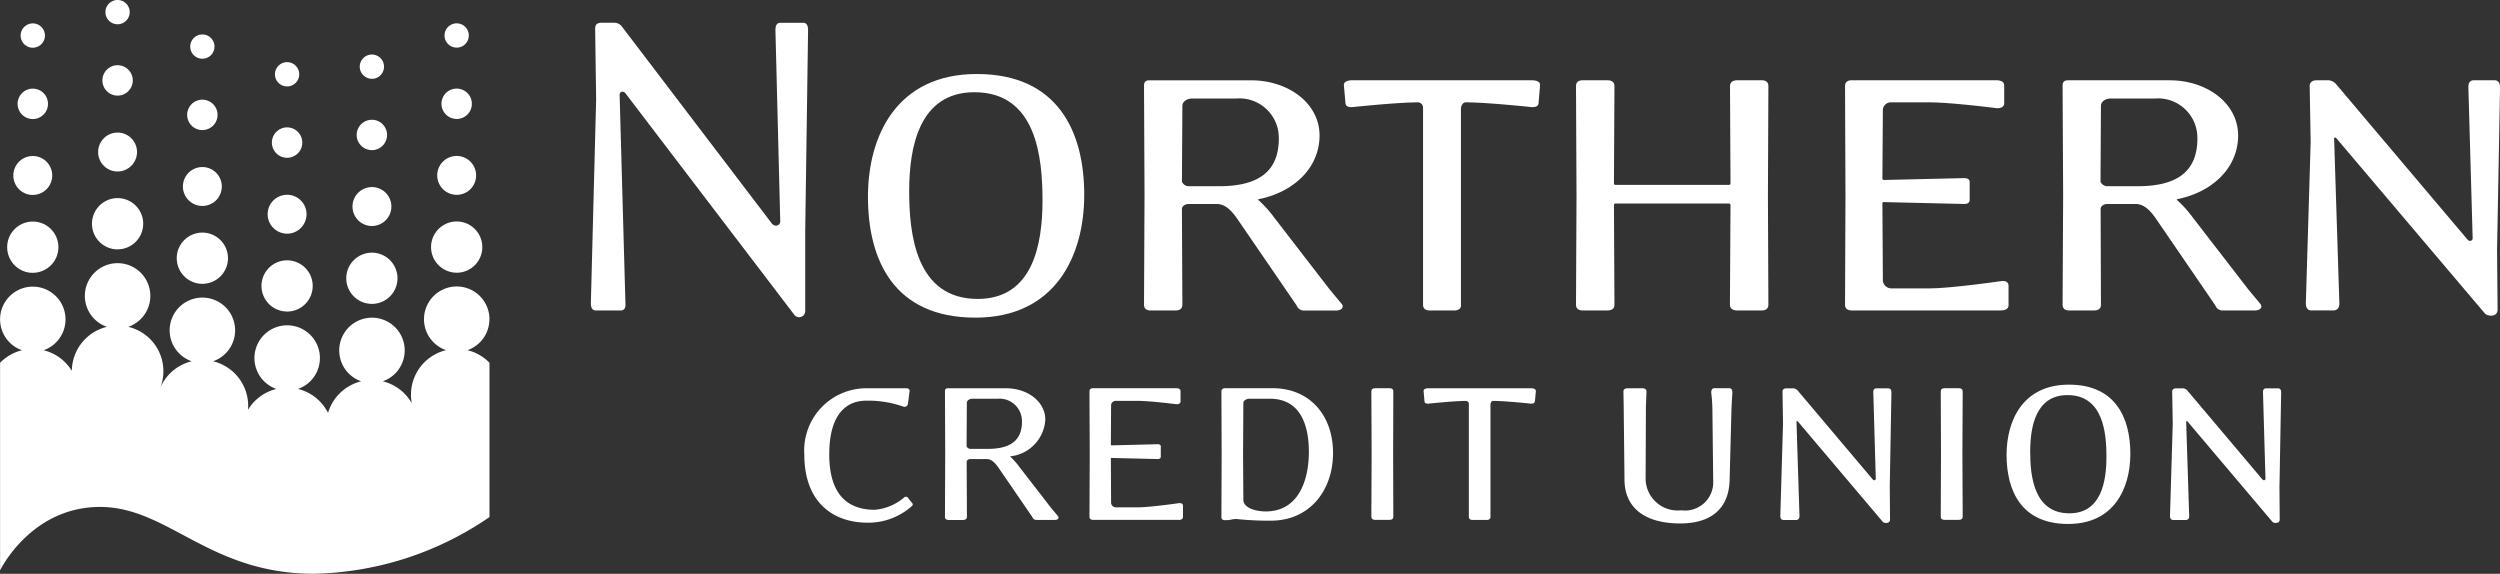 <svg xmlns="http://www.w3.org/2000/svg" width="195.81" height="44.941" viewBox="0 0 195.81 44.941">
  <rect x="0" y="0" width="195.81" height="44.941" fill="#333333" stroke="none"/>
  <g id="Group_4639" data-name="Group 4639" transform="translate(50 1092.581)">
    <g id="Group_4638" data-name="Group 4638" transform="translate(-50 -1099)">
      <g id="Group_4465" data-name="Group 4465" transform="translate(46.279 8.201)">
        <path id="Path_74" data-name="Path 74" d="M257.176,135.724v6.047a.477.477,0,0,1-.828.342l-13.255-17.388c-.193-.221-.454-.115-.454.11l.454,16.305c.036.334-.045.6-.38.6H240.8c-.341,0-.413-.264-.413-.6l.413-15.928-.077-5.558c0-.3.153-.449.493-.449h.975a.734.734,0,0,1,.63.3l11.723,15.4c.265.339.676.187.676-.149l-.376-14.949c0-.337.075-.6.376-.6h1.8c.3,0,.38.262.38.6l-.226,15.921" transform="translate(-240.387 -119.204)" fill="#fff"/>
        <path id="Path_75" data-name="Path 75" d="M316.363,140.648c0,3.417-.752,7.7-5.072,7.7-4.882,0-5.37-5.148-5.37-8.452,0-3.455.788-7.738,5.112-7.738,4.877,0,5.33,5.144,5.33,8.488m3.269-.447c0-4.957-2.07-9.468-8.414-9.468-6.273,0-8.526,4.841-8.526,9.615,0,4.956,2.028,9.467,8.411,9.467C317.375,149.815,319.631,144.969,319.631,140.2Z" transform="translate(-280.989 -126.717)" fill="#fff"/>
        <path id="Path_76" data-name="Path 76" d="M375.333,136.682c0,2.744-1.77,3.753-4.7,3.753h-2.366c-.264,0-.524-.226-.524-.409l.035-5.9c0-.3.343-.559.754-.559h3.45a3.082,3.082,0,0,1,3.348,3.116m4.916,12.958-.938-1.127-4.319-5.6a9.135,9.135,0,0,0-1.278-1.418c-.035,0,0,0,.041-.045,2.779-.559,4.769-2.475,4.769-4.993s-2.443-4.319-5.371-4.319h-7.963c-.374,0-.414.224-.414.453l.04,8.564-.04,8.56c0,.3.189.452.525.452h1.919c.371,0,.56-.152.56-.452l-.035-7.512c0-.186.223-.375.524-.375h2.218c.559,0,1.05.375,1.572,1.129l4.66,6.8.077.148a.6.6,0,0,0,.527.264h2.515C380.249,150.164,380.471,149.9,380.249,149.64Z" transform="translate(-321.448 -127.631)" fill="#fff"/>
        <path id="Path_77" data-name="Path 77" d="M424.962,133.864c0,.338-.263.376-.527.376,0,0-3.532-.376-5.183-.376-.188,0-.339.189-.374.45v15.4c.036.3-.188.452-.525.452h-1.915c-.338,0-.528-.152-.528-.452V134.277a.414.414,0,0,0-.38-.412c-1.649,0-5.177.376-5.177.376-.268,0-.526-.038-.526-.376l-.115-1.313c-.038-.308.3-.416.641-.416h14.081c.341,0,.68.108.64.416l-.112,1.313" transform="translate(-350.73 -127.631)" fill="#fff"/>
        <path id="Path_78" data-name="Path 78" d="M476.436,150.164H474.52c-.339,0-.565-.152-.565-.452L474,141.9a.122.122,0,0,0-.115-.109h-8.9a.122.122,0,0,0-.114.109l.039,7.813c0,.3-.19.452-.57.452h-1.915c-.335,0-.526-.152-.526-.452l.04-8.524-.04-8.6c0-.3.191-.453.526-.453h1.915c.38,0,.57.154.57.453l-.039,7.66c0,.036.039.077.114.077h8.9c.076,0,.115-.041.115-.077l-.039-7.66c0-.3.226-.453.565-.453h1.916c.337,0,.525.154.525.453l-.036,8.6.036,8.524c0,.3-.188.452-.525.452" transform="translate(-384.739 -127.631)" fill="#fff"/>
        <path id="Path_79" data-name="Path 79" d="M534.6,150.164H522.919c-.339,0-.525-.152-.525-.452l.034-8.56-.034-8.564c0-.3.186-.453.525-.453h11.3c.381,0,.641.108.641.416v1.384c0,.305-.3.418-.641.38,0,0-3.532-.45-5.218-.45h-2.966a.632.632,0,0,0-.678.564l-.037,5.406a.118.118,0,0,0,.112.111l6.272-.147c.19,0,.451.036.451.3v1.393c0,.3-.261.333-.451.333l-6.272-.148a.1.1,0,0,0-.112.114l.037,6.045a.664.664,0,0,0,.678.6H529c1.686,0,5.6-.566,5.6-.566.26-.038.6,0,.6.373v1.506c0,.3-.265.412-.6.412" transform="translate(-424.162 -127.631)" fill="#fff"/>
        <path id="Path_80" data-name="Path 80" d="M581.881,136.682c0,2.744-1.765,3.753-4.7,3.753h-2.363c-.265,0-.527-.226-.527-.409l.034-5.9c0-.3.339-.559.756-.559h3.454a3.078,3.078,0,0,1,3.342,3.116M586.8,149.64l-.936-1.127-4.325-5.6a9.152,9.152,0,0,0-1.276-1.418c-.037,0,0,0,.036-.045,2.783-.559,4.771-2.475,4.771-4.993s-2.443-4.319-5.369-4.319h-7.959c-.378,0-.42.224-.42.453l.042,8.564-.042,8.56c0,.3.191.452.525.452h1.917c.373,0,.561-.152.561-.452L574.3,142.2c0-.186.226-.375.527-.375h2.213c.565,0,1.056.375,1.578,1.129l4.656,6.8.077.148a.607.607,0,0,0,.531.264h2.509C586.8,150.164,587.028,149.9,586.8,149.64Z" transform="translate(-456.05 -127.631)" fill="#fff"/>
        <path id="Path_81" data-name="Path 81" d="M640.982,145.318l.043,4.773c0,.638-.789.52-.977.332L628.4,136.682c-.108-.114-.18-.038-.18,0l.411,12.916c0,.264-.076.565-.487.565h-1.686c-.382,0-.452-.3-.452-.565l.378-12.62-.077-4.39c0-.3.22-.453.558-.453h.829a.86.86,0,0,1,.676.3l10.292,12.171c.189.222.41.073.41-.08l-.335-11.827c0-.264.042-.565.45-.565h1.576c.376,0,.453.3.453.565l-.231,12.618" transform="translate(-491.682 -127.631)" fill="#fff"/>
        <path id="Path_82" data-name="Path 82" d="M293.318,211.918c-2.446,0-4.935-1.374-4.935-5.349a4.871,4.871,0,0,1,4.894-5.179h3.073c.151,0,.3.044.278.237l-.127.97a.27.27,0,0,1-.368.23,8.223,8.223,0,0,0-2.878-.465c-1.87,0-2.919,1.435-2.919,4.207,0,3.306,1.588,4.34,3.563,4.34a4.052,4.052,0,0,0,2.3-.964c.044-.041.2-.111.279,0l.339.425a.15.15,0,0,1,0,.238,5.116,5.116,0,0,1-3.5,1.311" transform="translate(-271.665 -172.762)" fill="#fff"/>
        <path id="Path_83" data-name="Path 83" d="M326.041,203.99c0,1.568-1.009,2.148-2.685,2.148H322c-.147,0-.3-.13-.3-.235l.021-3.373c0-.167.194-.319.431-.319h1.975a1.759,1.759,0,0,1,1.911,1.78m2.817,7.411-.537-.642-2.475-3.2a5.582,5.582,0,0,0-.729-.824c-.02,0,0,0,.021-.016a3.07,3.07,0,0,0,2.732-2.857c0-1.441-1.4-2.473-3.078-2.473H320.24c-.214,0-.233.133-.233.26l.019,4.9-.019,4.9c0,.169.1.256.3.256h1.1c.214,0,.321-.087.321-.256l-.021-4.3c0-.108.13-.216.3-.216h1.271c.319,0,.595.216.9.645l2.666,3.887.045.085a.332.332,0,0,0,.3.153h1.438C328.858,211.7,328.981,211.551,328.858,211.4Z" transform="translate(-292.273 -172.762)" fill="#fff"/>
        <path id="Path_84" data-name="Path 84" d="M359.488,211.7h-6.683c-.192,0-.3-.087-.3-.256l.021-4.9-.021-4.9c0-.175.106-.26.3-.26h6.466c.216,0,.366.064.366.237v.8c0,.175-.172.238-.366.214,0,0-2.018-.257-2.986-.257h-1.7a.362.362,0,0,0-.387.326l-.017,3.088c0,.022.017.071.062.071l3.589-.09c.106,0,.259.019.259.172v.79c0,.176-.154.2-.259.2l-3.589-.086c-.045,0-.062.017-.062.065l.017,3.457a.379.379,0,0,0,.387.346h1.7c.968,0,3.2-.325,3.2-.325.149-.021.345,0,.345.217v.859c0,.172-.152.238-.345.238" transform="translate(-313.452 -172.762)" fill="#fff"/>
        <path id="Path_85" data-name="Path 85" d="M389.02,206.357c0,2.19-.773,4.681-3.391,4.681-.623,0-1.74-.216-1.74-.92l-.024-3.549.024-4.04c0-.167.236-.319.473-.319h1.61c2.4,0,3.048,2.1,3.048,4.147m1.893.1c0-2.878-1.761-5.072-4.75-5.072h-3.693c-.192,0-.3.085-.3.26l.018,4.9-.018,4.942c0,.2.15.235.3.235a2.542,2.542,0,0,0,.454-.04,1.578,1.578,0,0,1,.45-.049,24.326,24.326,0,0,0,2.666.128C389.088,211.766,390.913,209.382,390.913,206.462Z" transform="translate(-332.783 -172.762)" fill="#fff"/>
        <path id="Path_86" data-name="Path 86" d="M417.291,211.7h-1.1c-.2,0-.3-.087-.3-.256l.021-4.9-.021-4.9c0-.175.106-.26.3-.26h1.1c.218,0,.32.085.32.26l-.014,4.9.014,4.9c0,.169-.1.256-.32.256" transform="translate(-354.76 -172.762)" fill="#fff"/>
        <path id="Path_87" data-name="Path 87" d="M436.32,202.38c0,.192-.153.217-.295.217,0,0-2.027-.217-2.972-.217-.106,0-.188.106-.209.257v8.812c.021.169-.116.256-.3.256h-1.093c-.2,0-.3-.087-.3-.256v-8.834a.234.234,0,0,0-.214-.234c-.949,0-2.963.217-2.963.217-.152,0-.3-.025-.3-.217l-.066-.753c-.018-.173.173-.237.37-.237h8.059c.187,0,.376.064.362.237l-.067.753" transform="translate(-362.384 -172.762)" fill="#fff"/>
        <path id="Path_88" data-name="Path 88" d="M481.027,202.938l-.149,5.674c-.066,2.231-1.482,3.366-3.866,3.366-2.666,0-4.321-1.135-4.366-3.366l-.063-5.824-.02-1.138c0-.175.128-.26.322-.26h1.159c.195,0,.325.085.325.26l-.045,1.138-.024,5.692a2.509,2.509,0,0,0,2.794,2.468,2.207,2.207,0,0,0,2.5-2.295l-.064-5.7a11.8,11.8,0,0,0-.092-1.225c0-.17.047-.343.258-.343h1.139c.218,0,.262.173.262.343,0,0-.044.666-.068,1.206" transform="translate(-391.688 -172.762)" fill="#fff"/>
        <path id="Path_89" data-name="Path 89" d="M516.413,208.934l.022,2.728c0,.36-.45.3-.559.2l-6.658-7.868c-.066-.064-.11-.018-.11,0l.234,7.39c0,.151-.041.324-.276.324H508.1c-.216,0-.258-.173-.258-.324l.211-7.215-.039-2.515c0-.175.128-.26.32-.26h.473a.521.521,0,0,1,.394.173l5.879,6.963c.11.127.24.041.24-.046l-.195-6.766c0-.151.02-.324.259-.324h.9c.215,0,.26.173.26.324l-.128,7.221" transform="translate(-414.679 -172.762)" fill="#fff"/>
        <path id="Path_90" data-name="Path 90" d="M545.306,211.7h-1.089c-.2,0-.3-.087-.3-.256l.018-4.9-.018-4.9c0-.175.1-.26.3-.26h1.089c.221,0,.329.085.329.26l-.023,4.9.023,4.9c0,.169-.108.256-.329.256" transform="translate(-438.188 -172.762)" fill="#fff"/>
        <path id="Path_91" data-name="Path 91" d="M566.527,206.26c0,1.953-.431,4.4-2.9,4.4-2.794,0-3.071-2.944-3.071-4.831,0-1.981.45-4.428,2.923-4.428,2.791,0,3.051,2.94,3.051,4.855M568.4,206c0-2.841-1.182-5.418-4.811-5.418-3.588,0-4.883,2.776-4.883,5.5,0,2.835,1.17,5.411,4.818,5.411C567.1,211.5,568.4,208.729,568.4,206Z" transform="translate(-447.822 -172.237)" fill="#fff"/>
        <path id="Path_92" data-name="Path 92" d="M604.034,208.934l.021,2.728c0,.36-.45.3-.563.2l-6.657-7.868c-.064-.064-.107-.018-.107,0l.237,7.39c0,.151-.038.324-.281.324h-.964c-.214,0-.259-.173-.259-.324l.216-7.215-.044-2.515c0-.175.132-.26.325-.26h.468a.508.508,0,0,1,.393.173l5.88,6.963c.114.127.241.041.241-.046l-.194-6.766c0-.151.021-.324.262-.324h.9c.222,0,.26.173.26.324l-.129,7.221" transform="translate(-471.778 -172.762)" fill="#fff"/>
      </g>
      <g id="Group_4466" data-name="Group 4466" transform="translate(0)">
        <path id="Path_94" data-name="Path 94" d="M152.836,141.1a.951.951,0,1,0-.951-.951A.95.95,0,0,0,152.836,141.1Zm0,5.588a1.19,1.19,0,1,0-1.19-1.19A1.19,1.19,0,0,0,152.836,146.687Zm6.641,11.444a2.006,2.006,0,1,0-2.006-2.007A2.007,2.007,0,0,0,159.477,158.131Zm-6.641-5.5a1.523,1.523,0,1,0-1.523-1.523A1.523,1.523,0,0,0,152.836,152.63Zm0,6.1a2.006,2.006,0,1,0-2.006-2.006A2.006,2.006,0,0,0,152.836,158.729Zm6.641-12.641a1.19,1.19,0,1,0-1.19-1.19A1.19,1.19,0,0,0,159.477,146.088Zm6.641,3.5a1.523,1.523,0,1,0-1.523-1.522A1.523,1.523,0,0,0,166.118,149.588Zm0-5.942a1.19,1.19,0,1,0-1.19-1.189A1.19,1.19,0,0,0,166.118,143.646Zm0-5.588a.951.951,0,1,0-.951-.951A.95.95,0,0,0,166.118,138.058Zm-6.641,2.443a.951.951,0,1,0-.95-.95A.951.951,0,0,0,159.477,140.5Zm6.641,15.187a2.007,2.007,0,1,0-2.006-2.007A2.006,2.006,0,0,0,166.118,155.688ZM146.2,138.929a.95.95,0,1,0-.95-.95A.95.95,0,0,0,146.2,138.929Zm13.282,13.1a1.523,1.523,0,1,0-1.523-1.523A1.524,1.524,0,0,0,159.477,152.032Zm-19.922,1.83a2.006,2.006,0,1,0-2.006-2.007A2.006,2.006,0,0,0,139.555,153.862Zm-6.641-10.206a1.19,1.19,0,1,0-1.19-1.189A1.19,1.19,0,0,0,132.914,143.656Zm0-5.588a.951.951,0,1,0-.951-.951A.95.95,0,0,0,132.914,138.068Zm0,11.531a1.523,1.523,0,1,0-1.524-1.523A1.523,1.523,0,0,0,132.914,149.6Zm0,6.1a2.006,2.006,0,1,0-2.006-2.005A2.006,2.006,0,0,0,132.914,155.7Zm35.768,3.641v-.006a2.564,2.564,0,1,0-3.4,2.425,3.59,3.59,0,0,0-2.748,3.484,3.662,3.662,0,0,0,.066.677,3.592,3.592,0,0,0-2.274-1.721,2.564,2.564,0,1,0-1.694,0,3.6,3.6,0,0,0-2.593,2.473,3.594,3.594,0,0,0-2.354-1.875,2.564,2.564,0,1,0-1.694,0,3.593,3.593,0,0,0-2.224,1.639c.009-.107.016-.214.016-.323a3.592,3.592,0,0,0-2.748-3.484,2.564,2.564,0,1,0-1.676,0,3.6,3.6,0,0,0-2.465,2.087,3.572,3.572,0,0,0-2.5-4.784,2.564,2.564,0,1,0-1.677,0,3.588,3.588,0,0,0-2.746,3.449,3.588,3.588,0,0,0-2.209-1.615,2.563,2.563,0,1,0-3.411-2.425v.011a2.563,2.563,0,0,0,1.716,2.413,3.586,3.586,0,0,0-1.716.982v16.26s2.4-4.968,7.824-4.968c5.353,0,8.527,5.231,16.746,5.231a25.085,25.085,0,0,0,13.762-4.44V162.743a3.588,3.588,0,0,0-1.725-.985A2.563,2.563,0,0,0,168.682,159.339Zm-29.127-11.577a1.523,1.523,0,1,0-1.524-1.523A1.523,1.523,0,0,0,139.555,147.762Zm6.64,8.8a2.006,2.006,0,1,0-2.006-2.005A2.006,2.006,0,0,0,146.2,156.56Zm0-6.1a1.523,1.523,0,1,0-1.523-1.523A1.522,1.522,0,0,0,146.2,150.46Zm-6.64-8.641a1.19,1.19,0,1,0-1.19-1.19A1.19,1.19,0,0,0,139.555,141.819Zm0-5.589a.95.95,0,1,0-.951-.95A.95.95,0,0,0,139.555,136.231Zm6.64,8.287a1.19,1.19,0,1,0-1.19-1.189A1.189,1.189,0,0,0,146.2,144.518Z" transform="translate(-130.35 -127.911)" fill="#fff"/>
      </g>
    </g>
  </g>
</svg>
